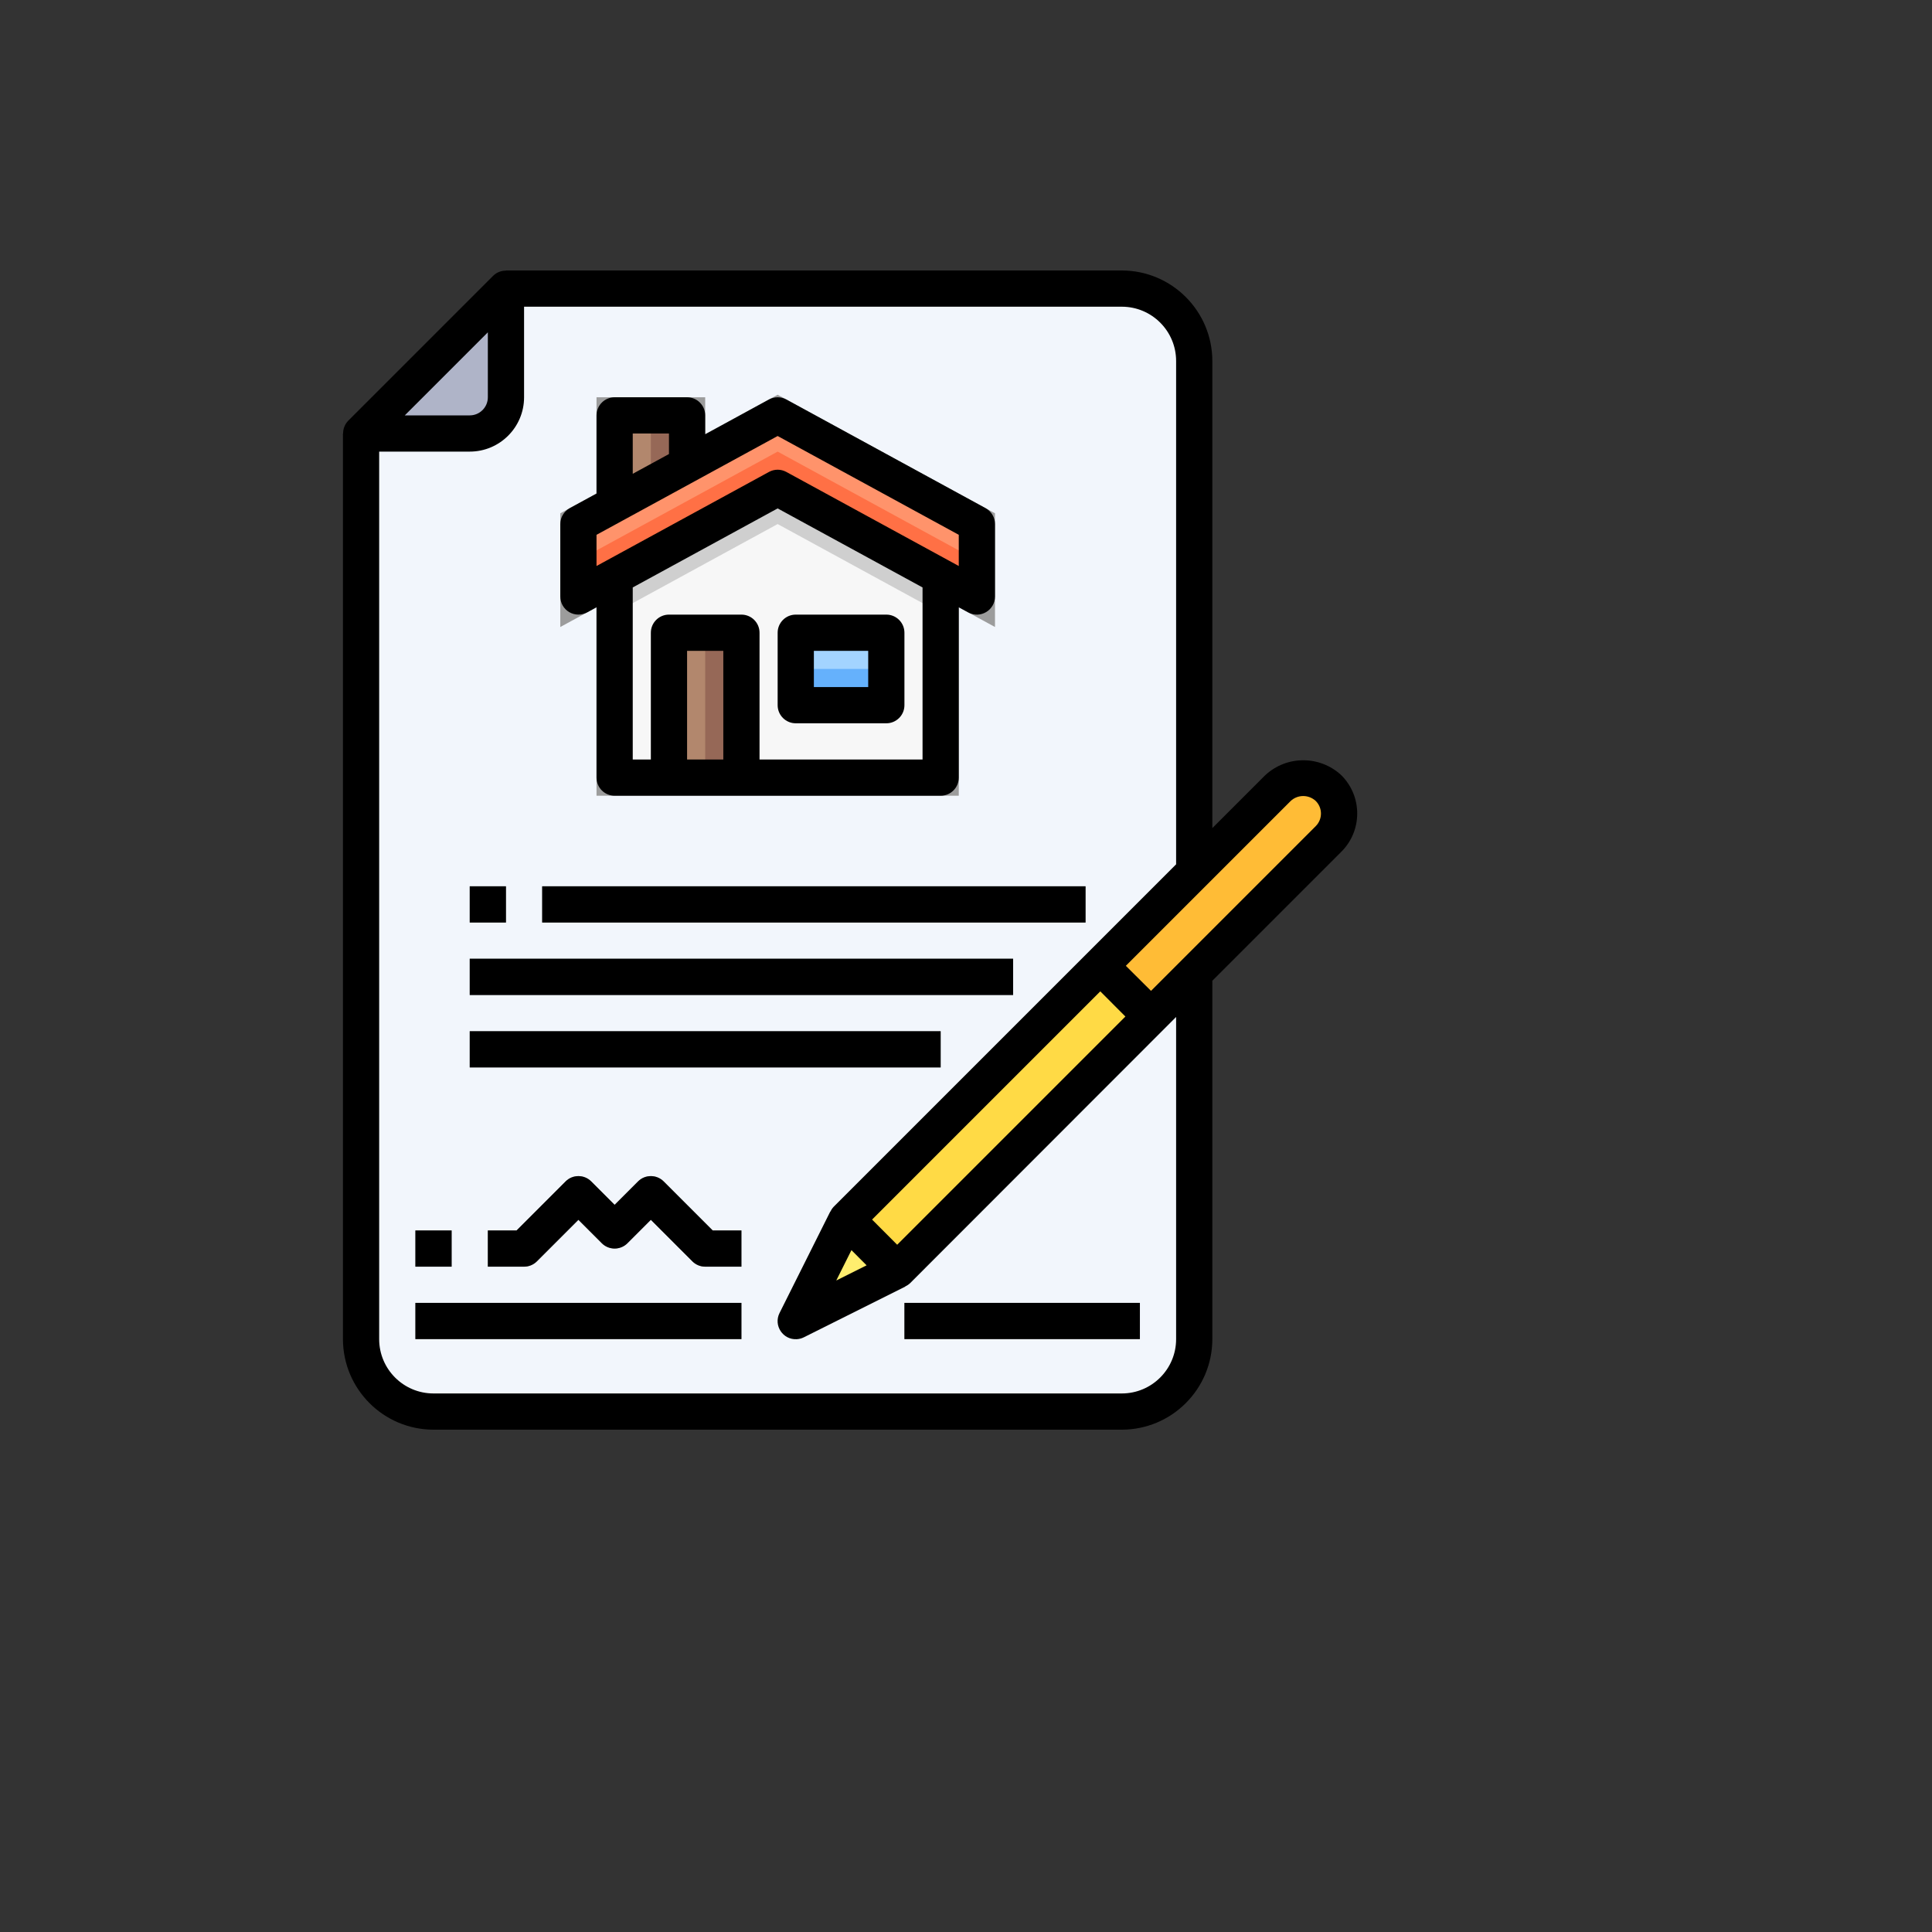 <svg xmlns="http://www.w3.org/2000/svg" version="1.1" xmlns:xlink="http://www.w3.org/1999/xlink" width="100%" height="100%" id="svgWorkerArea" viewBox="-25 -25 625 625" xmlns:idraw="https://idraw.muisca.co" style="background: white;"><rect x="-25" y="-25" width="625" height="625" fill="#333333" stroke="none"/><defs id="defsdoc"><pattern id="patternBool" x="0" y="0" width="10" height="10" patternUnits="userSpaceOnUse" patternTransform="rotate(35)"><circle cx="5" cy="5" r="4" style="stroke: none;fill: #ff000070;"></circle></pattern></defs><g id="fileImp-604842604" class="cosito"><path id="pathImp-798383837" class="grouped" style="fill:#afb4c8" d="M138.677 68.359C138.677 68.359 138.677 103.516 138.677 103.516 138.657 109.98 133.422 115.215 126.958 115.234 126.958 115.234 91.802 115.234 91.802 115.234 91.802 115.234 138.677 68.359 138.677 68.359"></path><path id="pathImp-411583820" class="grouped" style="fill:#f2f6fc" d="M361.333 91.797C361.333 91.797 361.333 408.203 361.333 408.203 361.333 421.147 350.839 431.641 337.895 431.641 337.895 431.641 115.239 431.641 115.239 431.641 102.295 431.641 91.802 421.147 91.802 408.203 91.802 408.203 91.802 115.234 91.802 115.234 91.802 115.234 126.958 115.234 126.958 115.234 133.422 115.215 138.657 109.98 138.677 103.516 138.677 103.516 138.677 68.359 138.677 68.359 138.677 68.359 337.895 68.359 337.895 68.359 350.839 68.359 361.333 78.853 361.333 91.797 361.333 91.797 361.333 91.797 361.333 91.797"></path><path id="pathImp-333744399" class="grouped" style="fill:#9c9c9c" d="M285.161 232.422C285.161 232.422 167.973 232.422 167.973 232.422 167.973 232.422 167.973 171.449 167.973 171.449 167.973 171.449 156.255 177.836 156.255 177.836 156.255 177.836 156.255 141.051 156.255 141.051 156.255 141.051 167.973 134.664 167.973 134.664 167.973 134.664 167.973 103.516 167.973 103.516 167.973 103.516 203.13 103.516 203.13 103.516 203.13 103.516 203.13 115.492 203.13 115.492 203.13 115.492 226.567 102.701 226.567 102.701 226.567 102.701 296.88 141.051 296.88 141.051 296.88 141.051 296.88 177.836 296.88 177.836 296.88 177.836 285.161 171.449 285.161 171.449 285.161 171.449 285.161 232.422 285.161 232.422"></path><path id="pathImp-49539111" class="grouped" style="fill:#b2876d" d="M191.411 179.688C191.411 179.688 214.848 179.688 214.848 179.688 214.848 179.688 214.848 226.562 214.848 226.562 214.848 226.562 191.411 226.562 191.411 226.562 191.411 226.562 191.411 179.688 191.411 179.688"></path><path id="pathImp-686825747" class="grouped" style="fill:#966857" d="M203.13 179.688C203.13 179.688 214.848 179.688 214.848 179.688 214.848 179.688 214.848 226.562 214.848 226.562 214.848 226.562 203.13 226.562 203.13 226.562 203.13 226.562 203.13 179.688 203.13 179.688M197.27 109.375C197.27 109.375 197.27 125.371 197.27 125.371 197.27 125.371 173.833 138.144 173.833 138.144 173.833 138.144 173.833 109.375 173.833 109.375 173.833 109.375 197.27 109.375 197.27 109.375 197.27 109.375 197.27 109.375 197.27 109.375"></path><path id="pathImp-537895818" class="grouped" style="fill:#b2876d" d="M185.552 109.375C185.552 109.375 173.833 109.375 173.833 109.375 173.833 109.375 173.833 138.144 173.833 138.144 173.833 138.144 185.552 131.758 185.552 131.758 185.552 131.758 185.552 109.375 185.552 109.375 185.552 109.375 185.552 109.375 185.552 109.375"></path><path id="pathImp-784427634" class="grouped" style="fill:#a3d4ff" d="M232.427 179.688C232.427 179.688 261.723 179.688 261.723 179.688 261.723 179.688 261.723 203.125 261.723 203.125 261.723 203.125 232.427 203.125 232.427 203.125 232.427 203.125 232.427 179.688 232.427 179.688"></path><path id="pathImp-582404825" class="grouped" style="fill:#65b1fc" d="M232.427 191.406C232.427 191.406 261.723 191.406 261.723 191.406 261.723 191.406 261.723 203.125 261.723 203.125 261.723 203.125 232.427 203.125 232.427 203.125 232.427 203.125 232.427 191.406 232.427 191.406"></path><path id="pathImp-466224744" class="grouped" style="fill:#f7f7f7" d="M261.723 179.688C261.723 179.688 232.427 179.688 232.427 179.688 232.427 179.688 232.427 203.125 232.427 203.125 232.427 203.125 261.723 203.125 261.723 203.125 261.723 203.125 261.723 179.688 261.723 179.688M279.301 161.582C279.301 161.582 279.301 226.562 279.301 226.562 279.301 226.562 214.848 226.562 214.848 226.562 214.848 226.562 214.848 179.688 214.848 179.688 214.848 179.688 191.411 179.688 191.411 179.688 191.411 179.688 191.411 226.562 191.411 226.562 191.411 226.562 173.833 226.562 173.833 226.562 173.833 226.562 173.833 161.582 173.833 161.582 173.833 161.582 226.567 132.812 226.567 132.812 226.567 132.812 279.301 161.582 279.301 161.582"></path><path id="pathImp-343114460" class="grouped" style="fill:#cfcfcf" d="M226.567 132.812C226.567 132.812 173.833 161.582 173.833 161.582 173.833 161.582 173.833 173.301 173.833 173.301 173.833 173.301 226.567 144.531 226.567 144.531 226.567 144.531 279.301 173.301 279.301 173.301 279.301 173.301 279.301 161.582 279.301 161.582 279.301 161.582 226.567 132.812 226.567 132.812 226.567 132.812 226.567 132.812 226.567 132.812"></path><path id="pathImp-969677191" class="grouped" style="fill:#ff936b" d="M197.27 125.371C197.27 125.371 226.567 109.375 226.567 109.375 226.567 109.375 291.02 144.531 291.02 144.531 291.02 144.531 291.02 167.969 291.02 167.969 291.02 167.969 279.301 161.582 279.301 161.582 279.301 161.582 226.567 132.812 226.567 132.812 226.567 132.812 173.833 161.582 173.833 161.582 173.833 161.582 162.114 167.969 162.114 167.969 162.114 167.969 162.114 144.531 162.114 144.531 162.114 144.531 173.833 138.144 173.833 138.144 173.833 138.144 197.27 125.371 197.27 125.371 197.27 125.371 197.27 125.371 197.27 125.371"></path><path id="pathImp-569317369" class="grouped" style="fill:#ff7045" d="M226.567 121.094C226.567 121.094 173.833 149.863 173.833 149.863 173.833 149.863 162.114 156.25 162.114 156.25 162.114 156.25 162.114 167.969 162.114 167.969 162.114 167.969 173.833 161.582 173.833 161.582 173.833 161.582 226.567 132.812 226.567 132.812 226.567 132.812 279.301 161.582 279.301 161.582 279.301 161.582 291.02 167.969 291.02 167.969 291.02 167.969 291.02 156.25 291.02 156.25 291.02 156.25 279.301 149.863 279.301 149.863 279.301 149.863 226.567 121.094 226.567 121.094 226.567 121.094 226.567 121.094 226.567 121.094"></path><path id="pathImp-246637503" class="grouped" style="fill:#9c9c9c" d="M109.38 396.484C109.38 396.484 214.848 396.484 214.848 396.484 214.848 396.484 214.848 408.203 214.848 408.203 214.848 408.203 109.38 408.203 109.38 408.203 109.38 408.203 109.38 396.484 109.38 396.484M126.958 261.719C126.958 261.719 138.677 261.719 138.677 261.719 138.677 261.719 138.677 273.438 138.677 273.438 138.677 273.438 126.958 273.438 126.958 273.438 126.958 273.438 126.958 261.719 126.958 261.719M150.395 261.719C150.395 261.719 326.176 261.719 326.176 261.719 326.176 261.719 326.176 273.438 326.176 273.438 326.176 273.438 150.395 273.438 150.395 273.438 150.395 273.438 150.395 261.719 150.395 261.719M126.958 285.156C126.958 285.156 302.739 285.156 302.739 285.156 302.739 285.156 302.739 296.875 302.739 296.875 302.739 296.875 126.958 296.875 126.958 296.875 126.958 296.875 126.958 285.156 126.958 285.156M109.38 373.047C109.38 373.047 121.098 373.047 121.098 373.047 121.098 373.047 121.098 384.766 121.098 384.766 121.098 384.766 109.38 384.766 109.38 384.766 109.38 384.766 109.38 373.047 109.38 373.047M214.848 384.766C214.848 384.766 203.13 384.766 203.13 384.766 201.576 384.765 200.086 384.148 198.987 383.049 198.987 383.049 185.552 369.613 185.552 369.613 185.552 369.613 177.975 377.19 177.975 377.19 175.687 379.477 171.978 379.477 169.69 377.19 169.69 377.19 162.114 369.613 162.114 369.613 162.114 369.613 148.679 383.049 148.679 383.049 147.58 384.148 146.09 384.765 144.536 384.766 144.536 384.766 132.817 384.766 132.817 384.766 132.817 384.766 132.817 373.047 132.817 373.047 132.817 373.047 142.11 373.047 142.11 373.047 142.11 373.047 157.971 357.185 157.971 357.185 160.26 354.898 163.969 354.898 166.257 357.185 166.257 357.185 173.833 364.762 173.833 364.762 173.833 364.762 181.409 357.185 181.409 357.185 183.697 354.898 187.406 354.898 189.694 357.185 189.694 357.185 205.555 373.047 205.555 373.047 205.555 373.047 214.848 373.047 214.848 373.047 214.848 373.047 214.848 384.766 214.848 384.766M126.958 308.594C126.958 308.594 279.301 308.594 279.301 308.594 279.301 308.594 279.301 320.312 279.301 320.312 279.301 320.312 126.958 320.312 126.958 320.312 126.958 320.312 126.958 308.594 126.958 308.594M267.583 396.484C267.583 396.484 343.755 396.484 343.755 396.484 343.755 396.484 343.755 408.203 343.755 408.203 343.755 408.203 267.583 408.203 267.583 408.203 267.583 408.203 267.583 396.484 267.583 396.484"></path><path id="pathImp-185733140" class="grouped" style="fill:#ffee6e" d="M265.239 385.938C265.239 385.938 232.427 402.344 232.427 402.344 232.427 402.344 248.833 369.531 248.833 369.531 248.833 369.531 265.239 385.938 265.239 385.938 265.239 385.938 265.239 385.938 265.239 385.938"></path><path id="pathImp-355998074" class="grouped" style="fill:#ffbc36" d="M404.809 229.961C409.32 234.5 409.32 241.828 404.809 246.367 404.809 246.367 360.747 290.43 360.747 290.43 360.747 290.43 347.329 303.848 347.329 303.848 347.329 303.848 330.923 287.441 330.923 287.441 330.923 287.441 361.919 256.445 361.919 256.445 361.919 256.445 388.403 229.961 388.403 229.961 392.933 225.431 400.279 225.431 404.809 229.961 404.809 229.961 404.809 229.961 404.809 229.961"></path><path id="pathImp-972869581" class="grouped" style="fill:#ffda45" d="M248.826 369.534C248.826 369.534 330.916 287.445 330.916 287.445 330.916 287.445 347.323 303.852 347.323 303.852 347.323 303.852 265.234 385.942 265.234 385.941 265.234 385.942 248.826 369.534 248.826 369.534"></path><path id="pathImp-151647987" class="grouped" d="M408.952 225.818C402.004 219.321 391.209 219.321 384.26 225.818 384.26 225.818 367.192 242.887 367.192 242.887 367.192 242.887 367.192 91.797 367.192 91.797 367.173 75.624 354.068 62.519 337.895 62.5 337.895 62.5 138.677 62.5 138.677 62.5 138.677 62.5 138.677 62.553 138.677 62.553 137.129 62.531 135.637 63.13 134.534 64.217 134.534 64.217 87.659 111.092 87.659 111.092 86.579 112.199 85.981 113.688 85.995 115.234 85.995 115.234 85.942 115.234 85.942 115.234 85.942 115.234 85.942 408.203 85.942 408.203 85.962 424.376 99.067 437.481 115.239 437.5 115.239 437.5 337.895 437.5 337.895 437.5 354.068 437.481 367.173 424.376 367.192 408.203 367.192 408.203 367.192 292.269 367.192 292.269 367.192 292.269 408.952 250.51 408.952 250.51 415.76 243.687 415.76 232.641 408.952 225.818 408.952 225.818 408.952 225.818 408.952 225.818M132.817 82.504C132.817 82.504 132.817 103.516 132.817 103.516 132.817 106.752 130.194 109.375 126.958 109.375 126.958 109.375 105.946 109.375 105.946 109.375 105.946 109.375 132.817 82.504 132.817 82.504M355.473 408.203C355.473 417.911 347.604 425.781 337.895 425.781 337.895 425.781 115.239 425.781 115.239 425.781 105.531 425.781 97.661 417.911 97.661 408.203 97.661 408.203 97.661 121.094 97.661 121.094 97.661 121.094 126.958 121.094 126.958 121.094 136.666 121.094 144.536 113.224 144.536 103.516 144.536 103.516 144.536 74.219 144.536 74.219 144.536 74.219 337.895 74.219 337.895 74.219 347.604 74.219 355.473 82.088 355.473 91.797 355.473 91.797 355.473 254.606 355.473 254.606 355.473 254.606 244.69 365.389 244.69 365.389 244.26 365.845 243.91 366.37 243.653 366.941 243.653 366.941 243.589 366.941 243.589 366.941 243.589 366.941 227.182 399.754 227.182 399.754 225.162 403.787 228.265 408.494 232.768 408.228 233.56 408.181 234.335 407.973 235.046 407.617 235.046 407.617 267.858 391.211 267.858 391.211 267.858 391.211 267.858 391.147 267.858 391.147 268.43 390.89 268.954 390.539 269.411 390.109 269.411 390.109 355.473 303.988 355.473 303.988 355.473 303.988 355.473 408.203 355.473 408.203M250.438 379.422C250.438 379.422 255.348 384.332 255.348 384.332 255.348 384.332 245.528 389.242 245.528 389.242 245.528 389.242 250.438 379.422 250.438 379.422M257.118 369.531C257.118 369.531 330.946 295.703 330.946 295.703 330.946 295.703 339.067 303.848 339.067 303.848 339.067 303.848 265.239 377.676 265.239 377.676 265.239 377.676 257.118 369.531 257.118 369.531M400.673 242.225C400.673 242.225 347.352 295.545 347.352 295.545 347.352 295.545 339.208 287.441 339.208 287.441 339.208 287.441 392.528 234.121 392.528 234.121 394.812 231.982 398.365 231.982 400.649 234.121 402.882 236.358 402.89 239.978 400.667 242.225 400.667 242.225 400.673 242.225 400.673 242.225"></path><path id="pathImp-479892449" class="grouped" d="M109.38 396.484C109.38 396.484 214.848 396.484 214.848 396.484 214.848 396.484 214.848 408.203 214.848 408.203 214.848 408.203 109.38 408.203 109.38 408.203 109.38 408.203 109.38 396.484 109.38 396.484M126.958 261.719C126.958 261.719 138.677 261.719 138.677 261.719 138.677 261.719 138.677 273.438 138.677 273.438 138.677 273.438 126.958 273.438 126.958 273.438 126.958 273.438 126.958 261.719 126.958 261.719M150.395 261.719C150.395 261.719 326.176 261.719 326.176 261.719 326.176 261.719 326.176 273.438 326.176 273.438 326.176 273.438 150.395 273.438 150.395 273.438 150.395 273.438 150.395 261.719 150.395 261.719M126.958 285.156C126.958 285.156 302.739 285.156 302.739 285.156 302.739 285.156 302.739 296.875 302.739 296.875 302.739 296.875 126.958 296.875 126.958 296.875 126.958 296.875 126.958 285.156 126.958 285.156M109.38 373.047C109.38 373.047 121.098 373.047 121.098 373.047 121.098 373.047 121.098 384.766 121.098 384.766 121.098 384.766 109.38 384.766 109.38 384.766 109.38 384.766 109.38 373.047 109.38 373.047M189.694 357.185C187.406 354.898 183.697 354.898 181.409 357.185 181.409 357.185 173.833 364.762 173.833 364.762 173.833 364.762 166.257 357.185 166.257 357.185 163.969 354.898 160.26 354.898 157.971 357.185 157.971 357.185 142.11 373.047 142.11 373.047 142.11 373.047 132.817 373.047 132.817 373.047 132.817 373.047 132.817 384.766 132.817 384.766 132.817 384.766 144.536 384.766 144.536 384.766 146.09 384.765 147.58 384.148 148.679 383.049 148.679 383.049 162.114 369.613 162.114 369.613 162.114 369.613 169.69 377.19 169.69 377.19 171.978 379.477 175.687 379.477 177.975 377.19 177.975 377.19 185.552 369.613 185.552 369.613 185.552 369.613 198.987 383.049 198.987 383.049 200.086 384.148 201.576 384.765 203.13 384.766 203.13 384.766 214.848 384.766 214.848 384.766 214.848 384.766 214.848 373.047 214.848 373.047 214.848 373.047 205.555 373.047 205.555 373.047 205.555 373.047 189.694 357.185 189.694 357.185M126.958 308.594C126.958 308.594 279.301 308.594 279.301 308.594 279.301 308.594 279.301 320.312 279.301 320.312 279.301 320.312 126.958 320.312 126.958 320.312 126.958 320.312 126.958 308.594 126.958 308.594M267.583 396.484C267.583 396.484 343.755 396.484 343.755 396.484 343.755 396.484 343.755 408.203 343.755 408.203 343.755 408.203 267.583 408.203 267.583 408.203 267.583 408.203 267.583 396.484 267.583 396.484M159.12 173.008C160.902 174.057 163.102 174.097 164.921 173.113 164.921 173.113 167.973 171.449 167.973 171.449 167.973 171.449 167.973 226.562 167.973 226.562 167.973 229.799 170.597 232.422 173.833 232.422 173.833 232.422 279.301 232.422 279.301 232.422 282.538 232.422 285.161 229.799 285.161 226.562 285.161 226.562 285.161 171.449 285.161 171.449 285.161 171.449 288.214 173.113 288.214 173.113 292.119 175.244 296.88 172.417 296.88 167.969 296.88 167.969 296.88 144.531 296.88 144.531 296.88 142.387 295.709 140.414 293.827 139.387 293.827 139.387 229.374 104.231 229.374 104.231 227.624 103.276 225.51 103.276 223.761 104.231 223.761 104.231 203.13 115.486 203.13 115.486 203.13 115.486 203.13 109.375 203.13 109.375 203.13 106.139 200.506 103.516 197.27 103.516 197.27 103.516 173.833 103.516 173.833 103.516 170.597 103.516 167.973 106.139 167.973 109.375 167.973 109.375 167.973 134.664 167.973 134.664 167.973 134.664 159.307 139.387 159.307 139.387 157.425 140.414 156.254 142.387 156.255 144.531 156.255 144.531 156.255 167.969 156.255 167.969 156.254 170.036 157.343 171.951 159.12 173.008 159.12 173.008 159.12 173.008 159.12 173.008M208.989 220.703C208.989 220.703 197.27 220.703 197.27 220.703 197.27 220.703 197.27 185.547 197.27 185.547 197.27 185.547 208.989 185.547 208.989 185.547 208.989 185.547 208.989 220.703 208.989 220.703M273.442 220.703C273.442 220.703 220.708 220.703 220.708 220.703 220.708 220.703 220.708 179.688 220.708 179.688 220.708 176.451 218.084 173.828 214.848 173.828 214.848 173.828 191.411 173.828 191.411 173.828 188.175 173.828 185.552 176.451 185.552 179.688 185.552 179.688 185.552 220.703 185.552 220.703 185.552 220.703 179.692 220.703 179.692 220.703 179.692 220.703 179.692 165.039 179.692 165.039 179.692 165.039 226.567 139.469 226.567 139.469 226.567 139.469 273.442 165.039 273.442 165.039 273.442 165.039 273.442 220.703 273.442 220.703M179.692 115.234C179.692 115.234 191.411 115.234 191.411 115.234 191.411 115.234 191.411 121.879 191.411 121.879 191.411 121.879 179.692 128.272 179.692 128.272 179.692 128.272 179.692 115.234 179.692 115.234M167.973 148.012C167.973 148.012 176.639 143.289 176.639 143.289 176.639 143.289 226.567 116.049 226.567 116.049 226.567 116.049 285.161 148.012 285.161 148.012 285.161 148.012 285.161 158.102 285.161 158.102 285.161 158.102 229.374 127.668 229.374 127.668 227.624 126.713 225.51 126.713 223.761 127.668 223.761 127.668 167.973 158.102 167.973 158.102 167.973 158.102 167.973 148.012 167.973 148.012"></path><path id="pathImp-384885221" class="grouped" d="M226.567 203.125C226.567 206.361 229.19 208.984 232.427 208.984 232.427 208.984 261.723 208.984 261.723 208.984 264.959 208.984 267.583 206.361 267.583 203.125 267.583 203.125 267.583 179.688 267.583 179.688 267.583 176.451 264.959 173.828 261.723 173.828 261.723 173.828 232.427 173.828 232.427 173.828 229.19 173.828 226.567 176.451 226.567 179.688 226.567 179.688 226.567 203.125 226.567 203.125M238.286 185.547C238.286 185.547 255.864 185.547 255.864 185.547 255.864 185.547 255.864 197.266 255.864 197.266 255.864 197.266 238.286 197.266 238.286 197.266 238.286 197.266 238.286 185.547 238.286 185.547"></path></g></svg>